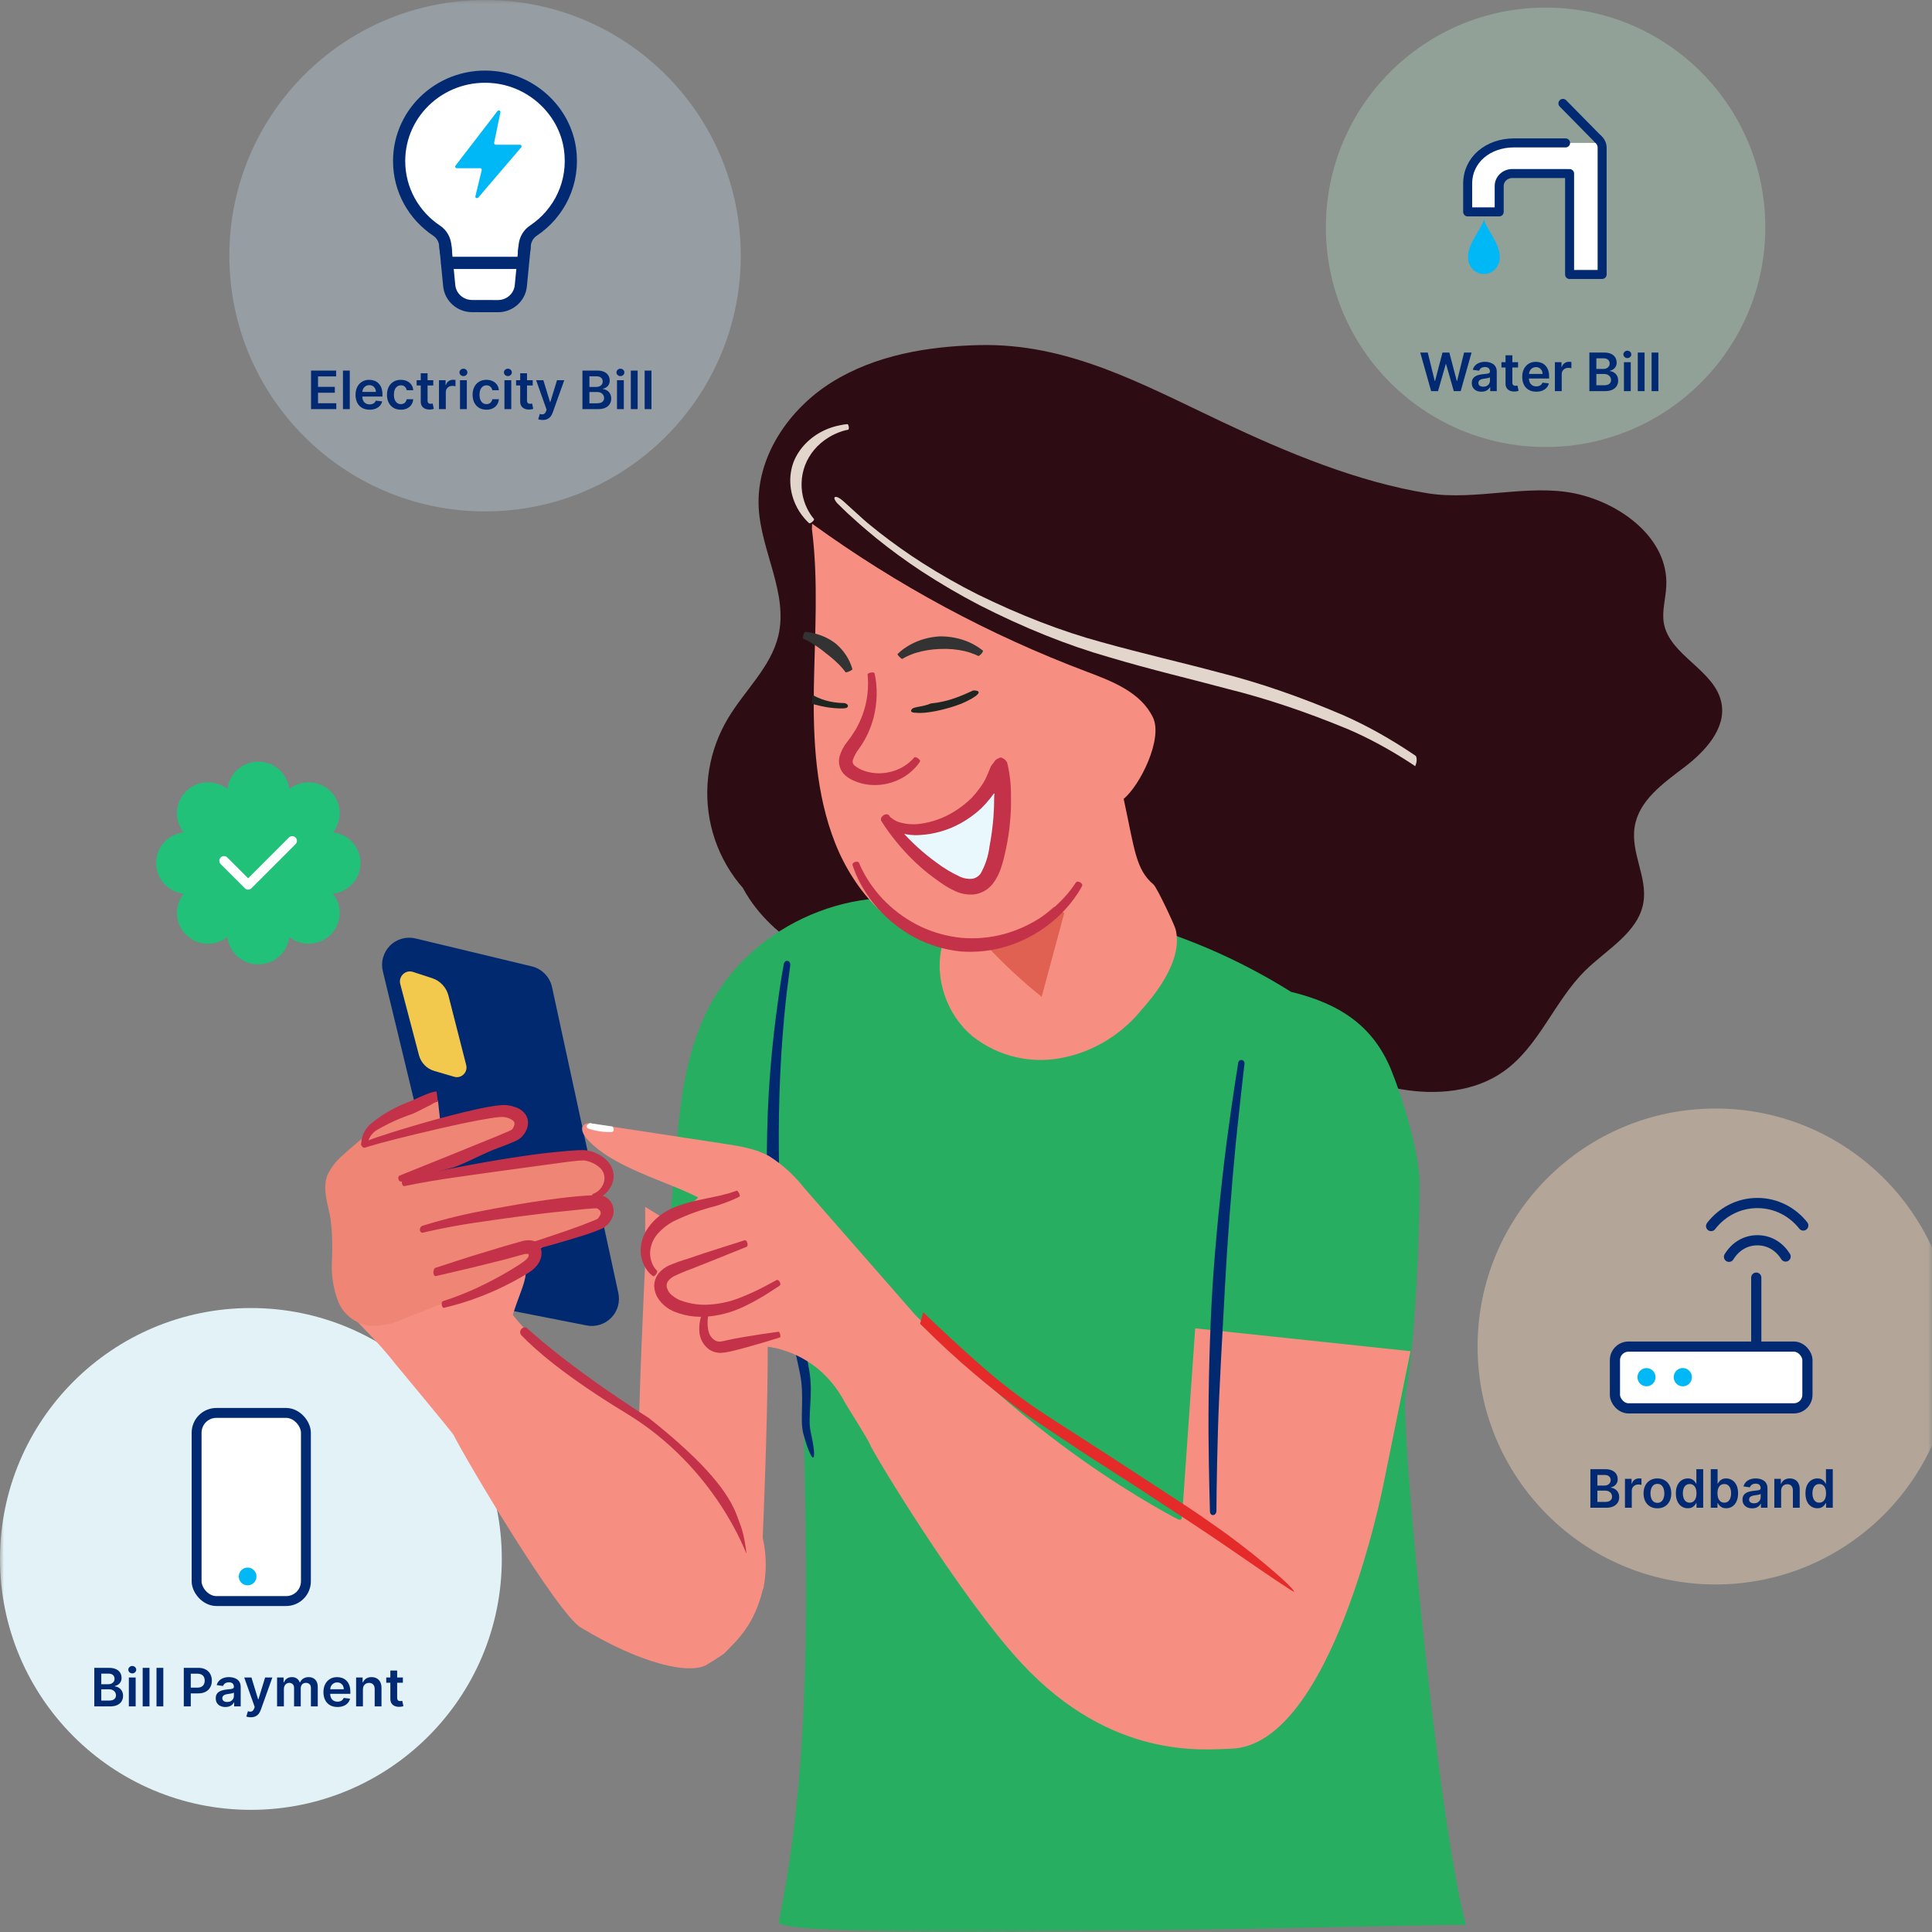 <svg width="255" height="255" viewBox="0 0 255 255" fill="none" xmlns="http://www.w3.org/2000/svg">
<rect x="0" y="0" width="255" height="255" fill="#808080" stroke="none"/>
<mask id="mask0_6183_803" style="mask-type:alpha" maskUnits="userSpaceOnUse" x="0" y="0" width="255" height="255">
<path d="M0 0H255V231C255 244.255 244.255 255 231 255H0V0Z" fill="#D9D9D9"/>
</mask>
<g mask="url(#mask0_6183_803)">
<circle opacity="0.95" cx="33.116" cy="205.76" r="33.116" fill="#E8F8FD"/>
<rect x="25.95" y="186.487" width="14.426" height="24.833" rx="2.614" fill="white" stroke="#012A72" stroke-width="1.307"/>
<path fill-rule="evenodd" clip-rule="evenodd" d="M33.856 208.072C33.856 208.719 33.331 209.244 32.684 209.244C32.037 209.244 31.513 208.719 31.513 208.072C31.513 207.426 32.037 206.901 32.684 206.901C33.331 206.901 33.856 207.426 33.856 208.072Z" fill="#00B8F5"/>
<path d="M12.445 225.226V220.135H14.394C14.762 220.135 15.068 220.193 15.311 220.309C15.557 220.423 15.74 220.58 15.861 220.779C15.983 220.978 16.045 221.203 16.045 221.455C16.045 221.662 16.005 221.839 15.925 221.987C15.846 222.133 15.739 222.251 15.605 222.342C15.47 222.434 15.32 222.499 15.155 222.539V222.589C15.335 222.598 15.508 222.654 15.674 222.755C15.842 222.855 15.978 222.995 16.084 223.178C16.191 223.36 16.244 223.58 16.244 223.839C16.244 224.102 16.18 224.339 16.052 224.55C15.925 224.759 15.732 224.924 15.475 225.044C15.219 225.165 14.895 225.226 14.506 225.226H12.445ZM13.367 224.455H14.359C14.694 224.455 14.935 224.392 15.083 224.264C15.232 224.135 15.306 223.969 15.306 223.767C15.306 223.616 15.269 223.48 15.194 223.359C15.12 223.236 15.014 223.14 14.876 223.071C14.739 223 14.575 222.964 14.384 222.964H13.367V224.455ZM13.367 222.3H14.28C14.439 222.3 14.582 222.271 14.71 222.213C14.837 222.154 14.938 222.07 15.011 221.962C15.085 221.853 15.122 221.723 15.122 221.574C15.122 221.377 15.053 221.215 14.914 221.087C14.776 220.959 14.571 220.896 14.3 220.896H13.367V222.3ZM17.006 225.226V221.408H17.906V225.226H17.006ZM17.458 220.866C17.316 220.866 17.193 220.819 17.09 220.724C16.988 220.628 16.936 220.513 16.936 220.379C16.936 220.243 16.988 220.128 17.09 220.033C17.193 219.937 17.316 219.889 17.458 219.889C17.603 219.889 17.725 219.937 17.826 220.033C17.929 220.128 17.98 220.243 17.98 220.379C17.98 220.513 17.929 220.628 17.826 220.724C17.725 220.819 17.603 220.866 17.458 220.866ZM19.731 220.135V225.226H18.831V220.135H19.731ZM21.556 220.135V225.226H20.656V220.135H21.556ZM24.258 225.226V220.135H26.167C26.558 220.135 26.886 220.208 27.151 220.354C27.418 220.5 27.619 220.7 27.755 220.955C27.893 221.209 27.962 221.497 27.962 221.82C27.962 222.147 27.893 222.437 27.755 222.69C27.618 222.944 27.415 223.144 27.146 223.29C26.878 223.434 26.547 223.506 26.154 223.506H24.889V222.748H26.03C26.259 222.748 26.446 222.708 26.592 222.628C26.738 222.549 26.845 222.439 26.915 222.3C26.986 222.161 27.022 222.001 27.022 221.82C27.022 221.64 26.986 221.481 26.915 221.343C26.845 221.206 26.737 221.099 26.589 221.022C26.444 220.945 26.255 220.906 26.025 220.906H25.18V225.226H24.258ZM29.753 225.303C29.511 225.303 29.293 225.26 29.099 225.174C28.907 225.086 28.755 224.957 28.642 224.786C28.531 224.615 28.476 224.405 28.476 224.155C28.476 223.939 28.515 223.761 28.595 223.62C28.674 223.479 28.783 223.367 28.92 223.282C29.058 223.198 29.213 223.134 29.385 223.091C29.559 223.046 29.739 223.014 29.925 222.994C30.148 222.971 30.33 222.95 30.469 222.932C30.608 222.912 30.709 222.882 30.772 222.842C30.837 222.801 30.869 222.737 30.869 222.651V222.636C30.869 222.448 30.814 222.303 30.703 222.201C30.592 222.098 30.432 222.047 30.223 222.047C30.003 222.047 29.828 222.095 29.698 222.191C29.571 222.287 29.485 222.4 29.44 222.531L28.6 222.412C28.666 222.18 28.775 221.986 28.928 221.83C29.08 221.673 29.267 221.555 29.487 221.477C29.708 221.398 29.951 221.358 30.218 221.358C30.402 221.358 30.585 221.38 30.767 221.423C30.95 221.466 31.116 221.537 31.267 221.636C31.418 221.734 31.539 221.868 31.63 222.037C31.723 222.206 31.769 222.417 31.769 222.671V225.226H30.904V224.701H30.874C30.82 224.808 30.742 224.907 30.643 225C30.545 225.091 30.422 225.165 30.273 225.221C30.125 225.276 29.952 225.303 29.753 225.303ZM29.987 224.642C30.168 224.642 30.324 224.606 30.457 224.535C30.589 224.462 30.691 224.366 30.762 224.247C30.835 224.127 30.872 223.997 30.872 223.856V223.406C30.844 223.43 30.796 223.451 30.728 223.471C30.661 223.491 30.587 223.508 30.504 223.523C30.421 223.538 30.339 223.551 30.258 223.563C30.177 223.575 30.106 223.584 30.047 223.593C29.912 223.611 29.792 223.641 29.686 223.682C29.58 223.724 29.496 223.782 29.435 223.856C29.374 223.929 29.343 224.024 29.343 224.14C29.343 224.305 29.404 224.43 29.524 224.515C29.645 224.6 29.8 224.642 29.987 224.642ZM33.097 226.658C32.974 226.658 32.86 226.648 32.756 226.628C32.653 226.61 32.571 226.588 32.51 226.563L32.719 225.862C32.85 225.9 32.967 225.919 33.069 225.917C33.172 225.915 33.262 225.883 33.34 225.82C33.42 225.759 33.487 225.656 33.541 225.512L33.619 225.305L32.234 221.408H33.188L34.069 224.291H34.108L34.991 221.408H35.948L34.419 225.688C34.348 225.89 34.253 226.064 34.136 226.208C34.018 226.354 33.874 226.465 33.703 226.541C33.534 226.619 33.332 226.658 33.097 226.658ZM36.571 225.226V221.408H37.431V222.057H37.475C37.555 221.838 37.687 221.667 37.87 221.544C38.054 221.42 38.274 221.358 38.529 221.358C38.788 221.358 39.006 221.421 39.183 221.547C39.362 221.671 39.488 221.841 39.561 222.057H39.601C39.685 221.844 39.828 221.675 40.028 221.549C40.23 221.422 40.47 221.358 40.747 221.358C41.098 221.358 41.385 221.469 41.607 221.691C41.829 221.913 41.94 222.237 41.94 222.663V225.226H41.037V222.802C41.037 222.565 40.974 222.392 40.849 222.283C40.723 222.172 40.568 222.116 40.386 222.116C40.169 222.116 39.999 222.184 39.877 222.32C39.756 222.454 39.695 222.629 39.695 222.845V225.226H38.813V222.765C38.813 222.568 38.753 222.41 38.634 222.293C38.516 222.175 38.362 222.116 38.171 222.116C38.042 222.116 37.924 222.149 37.818 222.216C37.712 222.28 37.628 222.372 37.565 222.492C37.502 222.609 37.47 222.747 37.47 222.904V225.226H36.571ZM44.543 225.301C44.16 225.301 43.83 225.221 43.551 225.062C43.274 224.901 43.062 224.674 42.912 224.381C42.763 224.086 42.689 223.739 42.689 223.339C42.689 222.946 42.763 222.602 42.912 222.305C43.063 222.007 43.274 221.775 43.544 221.609C43.814 221.442 44.131 221.358 44.496 221.358C44.731 221.358 44.953 221.396 45.162 221.472C45.372 221.547 45.558 221.663 45.719 221.82C45.881 221.978 46.009 222.178 46.102 222.422C46.194 222.664 46.241 222.952 46.241 223.287V223.563H43.111V222.956H45.378C45.377 222.784 45.339 222.631 45.266 222.497C45.194 222.361 45.092 222.254 44.961 222.176C44.831 222.098 44.681 222.059 44.508 222.059C44.324 222.059 44.163 222.104 44.023 222.193C43.884 222.281 43.776 222.397 43.698 222.541C43.622 222.684 43.583 222.84 43.581 223.011V223.541C43.581 223.763 43.622 223.953 43.703 224.112C43.784 224.27 43.898 224.391 44.043 224.475C44.189 224.558 44.36 224.6 44.555 224.6C44.686 224.6 44.805 224.581 44.911 224.545C45.017 224.507 45.109 224.451 45.187 224.378C45.265 224.305 45.324 224.215 45.363 224.107L46.203 224.202C46.151 224.424 46.049 224.618 45.9 224.783C45.753 224.948 45.564 225.075 45.334 225.166C45.103 225.256 44.84 225.301 44.543 225.301ZM47.902 222.989V225.226H47.002V221.408H47.862V222.057H47.907C47.995 221.843 48.135 221.673 48.327 221.547C48.521 221.421 48.76 221.358 49.045 221.358C49.309 221.358 49.538 221.414 49.734 221.527C49.931 221.64 50.084 221.803 50.191 222.017C50.301 222.231 50.355 222.49 50.353 222.795V225.226H49.453V222.934C49.453 222.679 49.387 222.479 49.254 222.335C49.123 222.191 48.942 222.119 48.71 222.119C48.552 222.119 48.412 222.154 48.29 222.223C48.169 222.291 48.074 222.39 48.004 222.519C47.936 222.648 47.902 222.805 47.902 222.989ZM53.174 221.408V222.104H50.979V221.408H53.174ZM51.521 220.493H52.421V224.078C52.421 224.198 52.439 224.291 52.476 224.356C52.514 224.419 52.564 224.462 52.625 224.485C52.686 224.508 52.754 224.52 52.829 224.52C52.885 224.52 52.937 224.516 52.983 224.508C53.031 224.499 53.067 224.492 53.092 224.485L53.244 225.189C53.196 225.205 53.127 225.223 53.038 225.243C52.95 225.263 52.842 225.275 52.714 225.278C52.489 225.285 52.286 225.251 52.105 225.176C51.925 225.1 51.781 224.982 51.675 224.823C51.571 224.664 51.52 224.465 51.521 224.227V220.493Z" fill="#012A72"/>
<path d="M50.544 128.249L60.497 169.474C60.658 170.148 61.006 170.763 61.504 171.241C62.003 171.719 62.632 172.046 63.312 172.172L77.374 174.931C77.963 175.057 78.577 175.027 79.151 174.856C79.73 174.68 80.249 174.362 80.671 173.934C81.094 173.501 81.401 172.973 81.563 172.394C81.724 171.815 81.739 171.201 81.603 170.617L72.863 130.298C72.722 129.629 72.394 129.02 71.916 128.531C71.438 128.043 70.834 127.7 70.169 127.544L54.909 123.879C54.304 123.723 53.67 123.728 53.066 123.889C52.462 124.055 51.913 124.373 51.475 124.816C51.032 125.259 50.715 125.807 50.554 126.412C50.388 127.016 50.388 127.65 50.544 128.254L50.544 128.249Z" fill="#002970"/>
<path d="M59.943 142.12L57.307 141.347C56.325 141.057 55.562 140.276 55.3 139.279L52.829 129.885C52.563 128.866 53.519 127.957 54.514 128.282L57.045 129.108C58.102 129.455 58.909 130.32 59.188 131.4L61.532 140.574C61.776 141.536 60.89 142.401 59.943 142.12Z" fill="#F2C94C"/>
<path d="M109.507 123.49C104.45 122.697 99.931 119.94 96.952 115.822C93.969 111.703 92.771 106.563 93.61 101.529C94.009 99.154 94.852 96.871 96.095 94.799C98.281 91.131 101.725 88.073 102.724 83.945C104.069 78.319 100.443 72.772 100.138 67.01C99.785 60.332 104.098 53.979 109.826 50.425C115.555 46.867 122.465 45.706 129.189 45.549C140.992 45.251 150.724 50.692 161.35 55.705C169.818 59.714 179.234 63.641 188.49 65.117C194.727 66.103 201.681 63.855 207.81 65.117C213.942 66.379 220.259 71.102 219.925 77.377C219.856 79.011 219.329 80.633 219.605 82.245C220.357 86.548 226.362 88.419 227.212 92.792C227.862 96.174 225.032 99.198 222.264 101.301C219.496 103.404 216.31 105.652 215.758 109.118C215.202 112.579 217.476 115.782 216.906 119.13C216.241 123.069 212.1 125.286 209.23 128.104C205.132 132.152 203.16 138.089 198.459 141.415C194.641 144.132 189.559 144.565 184.945 143.768C180.331 142.975 176.026 141.034 171.645 139.325C160.133 134.908 148.025 132.161 135.695 131.166C127.889 130.535 119.897 130.592 112.46 128.222C105.024 125.847 97.98 120.401 96.447 112.776" fill="#2D0D13"/>
<path opacity="0.86" d="M186.791 101.142C186.998 100.628 187.052 100.172 186.885 99.787C186.775 99.718 186.666 99.635 186.56 99.56C183.485 97.493 180.362 95.746 177.317 94.408C171.631 91.965 166.107 90.064 160.864 88.751C156.081 87.464 150.763 86.257 145.378 84.752C140.186 83.346 134.673 81.218 129.025 78.447C126.611 77.237 124.181 75.855 121.765 74.321C119.835 73.086 117.933 71.738 116.081 70.297C115.312 69.671 114.591 69.12 114.021 68.607L112.544 67.27L111.291 66.134C110.311 65.251 109.681 65.483 110.525 66.442L111.796 67.677L113.47 69.189C114.081 69.729 114.809 70.328 115.628 71.014C117.56 72.572 119.554 74.03 121.58 75.368C124.132 77.033 126.706 78.535 129.264 79.866C135.148 82.866 140.909 85.18 146.348 86.728C151.953 88.409 157.271 89.638 161.994 90.915C167.063 92.169 172.375 93.952 177.846 96.215C180.628 97.401 183.492 98.955 186.315 100.805C186.477 100.907 186.638 101.024 186.803 101.135L186.791 101.142Z" fill="#FFF5E9"/>
<path opacity="0.86" d="M107.432 68.496C107.262 68.296 107.102 68.087 106.958 67.869C106.608 67.324 106.33 66.741 106.135 66.133C105.888 65.355 105.774 64.549 105.8 63.737C105.821 62.944 105.975 62.157 106.258 61.408C106.541 60.674 106.948 59.984 107.463 59.367C107.998 58.73 108.641 58.18 109.362 57.738C109.928 57.388 110.54 57.111 111.178 56.907C111.431 56.824 111.683 56.761 111.945 56.717C112.115 56.693 112.033 55.949 111.822 55.983C111.518 56.008 111.214 56.051 110.916 56.119C110.159 56.26 109.423 56.498 108.734 56.829C107.833 57.262 107.02 57.84 106.33 58.545C105.646 59.25 105.105 60.071 104.745 60.966C104.41 61.87 104.266 62.828 104.313 63.78C104.359 64.733 104.585 65.666 104.982 66.541C105.28 67.212 105.682 67.844 106.171 68.408C106.366 68.641 106.577 68.86 106.804 69.064C107.025 69.108 107.509 68.656 107.437 68.51L107.432 68.496Z" fill="#FFF5E9"/>
<path d="M105.892 168.416C105.369 169.675 85.889 173.361 87.198 167.996C89.942 156.654 88.164 144.004 93.232 133.598C98.581 122.555 111.76 116.404 123.648 119.139C139.887 117.947 156.252 122.048 170.401 130.911C176.941 132.503 181.238 135.455 183.603 141.177C185.218 145.157 187.416 152.326 187.38 156.606C187.304 164.069 186.828 176.788 185.514 184.092C184.819 187.937 189.705 240.155 193.483 254.056C182.938 254.056 102.776 256.41 102.776 253.684C108.434 226.214 105.687 196.435 105.892 168.416Z" fill="#27AE60"/>
<path d="M107.163 69.846C108.046 76.715 107.534 83.775 107.419 90.745C107.303 97.715 107.69 104.84 110.221 111.253C112.747 117.665 117.814 123.264 124.357 124.745C123.242 129.144 125.01 134.015 128.369 136.782C130.086 138.137 132.075 139.087 134.199 139.559C136.323 140.031 138.533 140.016 140.677 139.518C144.614 138.64 148.179 136.395 150.771 133.161C151.679 132.117 156.304 127.055 155.159 122.626C154.964 121.968 152.739 117.208 152.252 116.746C149.897 114.763 149.756 112.126 148.31 105.438C150.479 103.66 153.532 97.494 152.172 94.687C150.56 91.362 146.834 89.941 143.469 88.666C130.579 83.81 118.386 77.237 107.188 69.122" fill="#F68F81"/>
<path d="M111.63 88.75C111.371 88.404 111.091 88.073 110.785 87.757C110.241 87.216 109.661 86.709 109.045 86.247C108.449 85.75 107.817 85.297 107.149 84.888C106.776 84.659 106.382 84.454 105.973 84.279C105.973 83.972 106.05 83.665 106.216 83.397C106.729 83.431 107.237 83.524 107.724 83.665C108.641 83.918 109.501 84.337 110.246 84.897C110.961 85.487 111.547 86.203 111.977 87.006C112.205 87.435 112.386 87.888 112.515 88.356C112.262 88.56 111.956 88.697 111.63 88.75Z" fill="#323332"/>
<path d="M129.152 86.591L128.662 86.37C128.255 86.205 127.832 86.067 127.405 85.957C126.317 85.704 125.189 85.602 124.065 85.658C122.942 85.69 121.834 85.874 120.773 86.2C120.355 86.343 119.948 86.508 119.557 86.706L119.093 86.963C118.99 87.01 118.377 86.407 118.474 86.32L118.912 85.92C119.299 85.607 119.721 85.326 120.165 85.078C121.329 84.444 122.648 84.076 124.014 83.993C125.385 83.975 126.735 84.246 127.966 84.788C128.43 85.005 128.873 85.257 129.291 85.543L129.765 85.901C129.662 86.186 129.45 86.43 129.162 86.586L129.152 86.591Z" fill="#323332"/>
<path d="M131.354 102.991C128.569 108.003 121.221 109.256 117.895 109.256C119.287 112.041 127.409 118.074 129.961 115.521C132.003 113.479 131.74 106.317 131.354 102.991Z" fill="#E8F8FD"/>
<path d="M117.327 107.597C117.327 107.597 117.875 108.39 118.909 109.588C120.298 111.167 121.848 112.578 123.543 113.808C124.551 114.575 125.641 115.226 126.787 115.748C127.279 115.96 127.809 116.044 128.338 115.986C128.78 115.909 129.173 115.658 129.44 115.284C130.057 114.182 130.449 112.964 130.605 111.708C130.848 110.432 131.016 109.143 131.122 107.848C131.184 106.972 131.222 106.064 131.222 105.162L131.222 105L131.247 104.904C131.278 104.64 131.222 104.749 131.172 104.743L130.755 105.303C130.362 105.799 129.939 106.27 129.49 106.714C128.643 107.494 127.709 108.164 126.706 108.712C125.1 109.582 123.331 110.091 121.525 110.207C120.323 110.303 119.121 110.11 118.006 109.646C117.707 109.485 117.42 109.311 117.146 109.111L116.897 108.86C116.418 108.377 117.358 107.739 117.67 107.958L117.85 108.113C118.056 108.248 118.267 108.364 118.492 108.46C119.432 108.77 120.422 108.866 121.4 108.738C122.988 108.531 124.527 107.99 125.903 107.14C126.756 106.624 127.547 106.006 128.257 105.303C128.625 104.91 128.967 104.498 129.285 104.06L129.521 103.725C129.696 103.493 129.851 103.248 129.982 102.984C130.275 102.442 130.524 101.734 130.792 101.128C130.948 100.922 131.147 100.664 131.377 100.342C131.489 100.239 131.614 100.155 131.757 100.104L131.957 100.013C131.957 100.013 131.975 99.955 132.087 99.981C132.168 99.987 132.249 100.013 132.318 100.058L132.592 100.219C132.71 100.335 132.822 100.464 132.916 100.6C133.289 102.082 133.457 103.609 133.433 105.136C133.457 106.102 133.433 107.069 133.352 108.029C133.252 109.427 133.046 110.812 132.748 112.178C132.592 112.9 132.43 113.596 132.187 114.363C131.944 115.187 131.552 115.96 131.035 116.643C130.418 117.43 129.534 117.932 128.562 118.055C127.697 118.132 126.825 117.977 126.034 117.597C125.361 117.288 124.72 116.914 124.116 116.476C123.543 116.076 123.001 115.671 122.446 115.239C120.727 113.854 119.177 112.256 117.819 110.497C117.271 109.794 116.766 109.066 116.293 108.312C116.125 107.758 116.941 107.223 117.315 107.597L117.327 107.597Z" fill="#C33249"/>
<path d="M126.935 92.86C128.006 92.39 128.759 91.952 129.047 91.628C129.33 91.308 129.121 91.124 128.462 91.129C126.925 91.821 125.27 92.606 122.856 92.851C121.775 93.321 120.655 93.26 120.372 93.58C120.085 93.904 120.303 94.083 120.967 94.078C122.157 94.229 124.843 93.683 126.94 92.86L126.935 92.86Z" fill="#1F2520"/>
<path d="M121.424 100.516C121.189 100.88 120.915 101.219 120.605 101.518C119.837 102.292 118.899 102.869 117.871 103.213C116.519 103.683 115.067 103.749 113.68 103.395C113.321 103.294 112.967 103.167 112.628 103.01C112.253 102.848 111.909 102.636 111.595 102.373C111.226 102.054 110.956 101.629 110.822 101.158C110.702 100.713 110.702 100.242 110.822 99.797C111.036 99.099 111.38 98.451 111.839 97.885C112.224 97.399 112.578 96.883 112.902 96.351C113.511 95.309 113.965 94.181 114.249 93.002C114.464 92.076 114.573 91.129 114.573 90.183C114.573 89.799 114.553 89.414 114.509 89.034C114.494 88.787 115.362 88.625 115.432 88.878C115.526 89.287 115.596 89.697 115.641 90.112C115.756 91.16 115.736 92.217 115.586 93.26C115.402 94.621 114.993 95.947 114.379 97.171C114.065 97.788 113.7 98.375 113.291 98.937C112.987 99.337 112.752 99.782 112.588 100.258C112.538 100.394 112.528 100.541 112.563 100.683C112.598 100.824 112.678 100.951 112.787 101.042C113.196 101.366 113.66 101.614 114.159 101.776C115.242 102.12 116.399 102.155 117.502 101.882C118.38 101.68 119.203 101.28 119.912 100.713C120.196 100.485 120.461 100.232 120.69 99.949C120.88 99.838 121.543 100.263 121.424 100.516Z" fill="#C33249"/>
<path d="M106.031 189.237C105.51 187.225 106.245 184.412 105.563 181.173C104.147 174.2 101.794 167.142 101.385 160.038C101.046 152.95 101.213 145.841 101.89 138.773C102.219 135.478 102.608 132.605 102.907 130.553C103.205 128.5 103.448 127.273 103.448 127.273C103.579 126.563 104.368 126.739 104.302 127.404C104.302 127.404 104.14 128.636 103.882 130.684C103.625 132.726 103.362 135.599 103.139 138.874C102.704 145.892 102.674 152.935 103.048 159.958C103.422 166.981 105.633 173.973 106.816 180.906C107.383 184.141 106.552 186.963 106.997 188.97C107.993 193.463 107.205 193.49 106.031 189.237Z" fill="#002970"/>
<path d="M139.074 119.679C139.074 119.679 134.481 124.087 130.359 124.973C132.584 127.341 134.967 129.545 137.485 131.575L140.471 120.505L139.079 119.679L139.074 119.679Z" fill="#E06151"/>
<path d="M113.378 113.878L113.568 114.316C113.683 114.609 113.904 115.002 114.169 115.5C114.915 116.795 115.827 117.989 116.888 119.037C118.25 120.383 119.828 121.491 121.555 122.312C123.243 123.103 125.055 123.597 126.908 123.784C128.766 123.94 130.639 123.784 132.441 123.305C134.284 122.806 136.032 122.005 137.619 120.932C138.861 120.08 139.977 119.063 140.944 117.909C141.294 117.47 141.585 117.118 141.75 116.856C141.915 116.594 142.02 116.463 142.02 116.463C142.231 116.155 143.007 116.599 142.822 116.946L142.571 117.39C142.411 117.687 142.136 118.08 141.79 118.574C140.839 119.874 139.712 121.033 138.44 122.015C136.783 123.295 134.92 124.267 132.927 124.892C130.934 125.507 128.841 125.739 126.763 125.577C124.69 125.361 122.677 124.751 120.829 123.789C118.981 122.811 117.319 121.511 115.917 119.959C114.845 118.76 113.944 117.42 113.238 115.974C113.032 115.551 112.847 115.112 112.692 114.669L112.522 114.185C112.442 113.802 113.193 113.561 113.383 113.878L113.378 113.878Z" fill="#C33249"/>
<path d="M77.392 150.224C80.68 154.048 87.755 155.79 92.155 158.054C90.817 159.457 85.931 161.477 85.565 164.116C84.79 165.939 86.928 168.497 87.496 171.121C89.137 173.05 91.491 170.827 92.247 173.293C92.531 174.256 91.866 176.449 92.406 177.289C93.277 178.636 95.197 178.201 96.728 177.882C98.62 177.492 100.574 177.517 102.456 177.953C104.338 178.393 106.119 179.239 107.674 180.439C109.215 181.655 110.495 183.195 111.439 184.967C111.886 185.798 114.558 189.926 114.837 190.67C115.116 191.546 126.659 210.716 134.804 219.498C146.771 232.393 159.007 230.899 162.453 230.807C175.84 230.463 182.579 196.003 182.579 196.003L186.17 178.338L157.75 175.324L156.027 200.019C155.989 200.845 155.681 200.647 154.983 200.273C152.046 198.703 145.091 194.727 137.009 188.32C131.723 184.132 127.102 179.837 120.811 173.562L106.148 156.803C104.858 155.147 103.304 153.734 101.561 152.619C99.751 151.606 97.691 151.292 95.631 150.968L80.742 148.699L78.229 148.314L78.095 148.269C77.897 148.213 77.69 148.218 77.498 148.269C77.3 148.325 77.117 148.426 76.973 148.573C76.607 149.064 77.007 149.763 77.401 150.224L77.392 150.224Z" fill="#F68F81"/>
<path d="M85.156 166.672C85.156 166.672 84.148 187.676 84.362 190.41C84.61 193.646 91.005 197.699 91.005 197.699L100.572 205.129C100.572 205.129 102.285 168.406 100.572 168.135C98.864 167.863 85.156 159.286 85.156 159.286L85.156 166.672Z" fill="#F68F81"/>
<path d="M68.784 163.099C70.105 168.866 69.273 168.53 67.686 173.531C67.686 173.531 70.815 177.879 77.942 182.864C80.466 185.482 103.961 192.551 100.771 209.593C100.756 209.668 100.7 209.729 100.68 209.804C99.546 214.488 97.359 216.424 95.555 218.27C95.464 218.36 93.438 219.639 93.327 219.704C90.999 221.078 84.619 219.619 76.706 214.839C73.693 213.209 61.411 192.534 59.884 189.43C59.663 188.993 52.4 180.302 52.103 179.925C49.15 176.119 45.451 173.079 44.71 171.53L68.784 163.104L68.784 163.099Z" fill="#F68F81"/>
<path d="M102.929 169.681L101.611 170.533C100.494 171.262 99.331 171.914 98.129 172.484C96.534 173.238 94.818 173.685 93.062 173.793C92.141 173.839 91.221 173.757 90.32 173.546C89.882 173.438 89.455 173.305 89.032 173.136C88.604 172.956 88.207 172.725 87.84 172.443C87.457 172.14 87.125 171.775 86.858 171.365C86.536 170.882 86.36 170.312 86.345 169.727C86.355 169.106 86.572 168.501 86.964 168.023C87.321 167.618 87.754 167.284 88.237 167.053C89.062 166.694 89.907 166.391 90.773 166.139L93.102 165.349L98.28 163.701C98.592 163.609 98.823 164.379 98.556 164.558L93.5 166.591L91.236 167.489C90.461 167.767 89.701 168.085 88.956 168.449C88.665 168.598 88.408 168.803 88.197 169.06C88.046 169.26 87.97 169.507 87.98 169.758C88.031 170.03 88.131 170.292 88.287 170.523C88.438 170.754 88.639 170.949 88.871 171.098C89.123 171.298 89.404 171.462 89.696 171.591C90.038 171.724 90.385 171.837 90.743 171.924C91.497 172.124 92.277 172.217 93.057 172.212C94.642 172.181 96.212 171.868 97.691 171.277C98.873 170.815 100.031 170.282 101.148 169.676L102.521 168.942C102.808 168.839 103.16 169.476 102.919 169.681L102.929 169.681Z" fill="#C33249"/>
<path d="M102.939 176.524C102.939 176.524 98.966 177.793 96.352 178.387C95.964 178.479 95.567 178.537 95.169 178.562C94.635 178.581 94.11 178.44 93.659 178.158C93.271 177.886 92.952 177.536 92.717 177.127C92.481 176.719 92.344 176.266 92.31 175.799C92.261 175.172 92.32 174.545 92.481 173.937C92.584 173.499 92.658 173.266 92.658 173.266C92.702 173.125 93.482 173.28 93.482 173.421L93.413 174.127C93.364 174.637 93.394 175.153 93.502 175.658C93.561 175.921 93.668 176.174 93.825 176.398C93.982 176.621 94.183 176.806 94.419 176.947C94.635 177.054 94.875 177.093 95.115 177.064C95.42 177.02 95.724 176.962 96.023 176.879C98.632 176.31 102.777 175.775 102.777 175.775C102.91 175.765 103.096 176.456 102.939 176.529L102.939 176.524Z" fill="#C33249"/>
<path d="M86.206 168.444C85.909 168.236 85.649 167.988 85.436 167.693C84.895 166.972 84.594 166.109 84.562 165.211C84.531 164.053 84.895 162.916 85.597 161.982C86.252 161.079 87.105 160.327 88.093 159.789C89.851 158.809 92.305 158.378 94.099 158.002C94.858 157.855 95.607 157.672 96.345 157.454C96.896 157.281 97.219 157.154 97.219 157.154C97.395 157.094 97.78 157.825 97.598 157.936C97.598 157.936 97.276 158.124 96.683 158.368C95.945 158.682 95.186 158.957 94.411 159.19C92.502 159.672 90.657 160.342 88.889 161.2C88.098 161.617 87.396 162.175 86.809 162.84C86.237 163.495 85.888 164.307 85.816 165.165C85.769 165.835 85.914 166.5 86.237 167.089C86.367 167.323 86.533 167.541 86.731 167.724C86.83 167.942 86.414 168.546 86.2 168.439L86.206 168.444Z" fill="#C33249"/>
<path d="M80.665 149.416C79.64 149.438 78.616 149.284 77.639 148.96C77.285 148.79 77.361 148.427 77.913 148.229L78.069 148.278L80.863 148.691C81.035 148.993 81.094 149.405 80.665 149.416Z" fill="#FEFEFF"/>
<path d="M159.699 199.524C159.699 199.524 159.664 198.391 159.62 196.493C159.576 194.596 159.526 191.999 159.506 189.009C159.482 183.034 159.674 175.61 160.04 169.801C160.411 163.992 161.142 156.628 161.913 150.679C162.298 147.714 162.679 145.122 162.96 143.275L163.425 140.305C163.425 140.244 163.445 140.189 163.469 140.134C163.494 140.078 163.534 140.033 163.578 139.998C163.623 139.958 163.677 139.932 163.731 139.917C163.786 139.902 163.845 139.897 163.904 139.907C163.964 139.917 164.018 139.937 164.067 139.968C164.117 139.998 164.161 140.043 164.191 140.088C164.225 140.139 164.245 140.194 164.255 140.255C164.265 140.315 164.265 140.375 164.255 140.431C164.255 140.431 164.127 141.548 163.914 143.411C163.702 145.273 163.43 147.87 163.114 150.82C162.54 156.744 161.977 164.118 161.676 169.897C161.374 175.675 160.915 183.069 160.747 189.019C160.658 191.999 160.613 194.606 160.584 196.483C160.554 198.361 160.554 199.478 160.554 199.478C160.465 200.133 159.753 200.133 159.699 199.529L159.699 199.524Z" fill="#002970"/>
<path d="M121.853 173.21C124.154 175.424 126.557 177.664 129.005 179.818C131.843 182.363 134.904 184.708 138.102 186.797L146.52 192.224L155.03 197.778C155.983 198.38 157.579 199.455 158.476 200.057C161.061 201.855 161.72 202.317 163.499 203.667C165.972 205.545 167.822 207.137 169.054 208.231C170.285 209.326 170.853 209.999 170.802 210.084C170.736 210.174 167.787 208.186 162.744 204.707C159.1 202.191 156.363 200.419 150.392 196.507C149.318 195.789 144.057 192.46 142.795 191.607L135.527 186.767C130.657 183.242 126.09 179.346 121.838 175.113C121.706 174.982 121.57 174.857 121.438 174.726C121.575 174.224 121.712 173.717 121.843 173.21L121.853 173.21Z" fill="#E52A2A"/>
<path d="M69.457 175.193C69.457 175.193 74.432 180.006 85.656 187.173C93.473 193.375 96.228 197.217 97.277 200.067C97.557 200.83 97.648 201.064 97.781 201.429C98.275 202.791 98.519 204.877 98.519 205.041C98.519 205.251 94.603 193.779 82.656 186.539C74.524 181.607 70.574 178.071 68.862 176.288C68.391 175.798 68.783 175.107 69.457 175.193Z" fill="#C33249"/>
<path d="M107.233 91.724C108.888 92.646 110.423 92.781 111.438 92.795C112.028 92.906 112.05 93.357 111.651 93.453C111.247 93.549 110.406 93.52 109.292 93.371C108.593 93.256 107.867 93.088 107.162 92.901C107.162 92.862 107.239 91.84 107.233 91.724Z" fill="#1F2520"/>
<path d="M43.157 155.216C43.586 154.283 44.209 153.432 44.981 152.708C45.754 151.984 50.415 147.896 51.392 147.508C53.964 146.213 56.192 145.347 57.807 145.255C57.807 145.255 57.971 146.795 58.061 147.564C58.111 147.987 58.38 147.809 58.724 147.85C58.734 148.288 59.83 147.518 59.496 148.227C60.932 148.049 68.095 146.096 68.658 147.34C68.808 147.789 68.803 148.288 68.643 148.767C68.484 149.247 68.175 149.68 67.766 150.011C66.924 150.659 65.971 151.148 64.965 151.439L52.977 155.695L53.55 156.042C55.25 155.92 56.949 155.716 58.644 155.425L75.607 152.82C76.708 152.55 77.83 152.576 78.852 152.897C79.46 153.157 79.933 153.621 80.187 154.212C80.442 154.803 80.467 155.486 80.252 156.144C80.028 156.791 79.589 157.368 79.006 157.78C78.797 157.928 78.567 158.046 78.338 158.142C78.463 158.158 78.582 158.183 78.697 158.229C78.951 158.326 79.175 158.479 79.345 158.683C79.514 158.887 79.624 159.126 79.674 159.391C79.704 159.952 79.559 160.523 79.26 161.043C78.961 161.558 78.518 161.996 77.989 162.302C76.918 162.889 75.766 163.291 74.585 163.49C73.408 163.689 72.262 164.148 71.245 164.826C70.537 165.478 69.869 166.166 69.241 166.89C67.801 168.129 66.126 169.077 64.341 169.669L53.654 173.92C52.069 174.685 50.35 175.057 48.665 174.986C47.738 174.812 46.886 174.43 46.183 173.864C45.48 173.298 44.941 172.569 44.617 171.733C43.974 170.046 43.7 168.216 43.815 166.35C43.91 164.494 43.85 162.654 43.626 160.844C43.312 158.978 42.529 157.097 43.172 155.216L43.157 155.216Z" fill="#EF8574"/>
<path d="M57.499 168.435L62.335 167.302L66.769 166.201L69.055 165.569C69.266 165.495 69.491 165.479 69.697 165.516C69.697 165.516 69.697 165.516 69.785 165.558C69.799 165.701 69.765 165.848 69.682 165.975C69.52 166.191 69.325 166.38 69.104 166.528C68.561 166.923 67.822 167.36 67.161 167.771C65.83 168.556 64.469 169.273 63.084 169.926C61.571 170.632 60.02 171.238 58.448 171.744C58.164 171.849 58.311 172.666 58.6 172.613C60.24 172.234 61.87 171.728 63.461 171.111C64.934 170.542 66.378 169.884 67.783 169.125C68.522 168.72 69.188 168.367 69.946 167.866C70.367 167.587 70.739 167.229 71.028 166.812C71.366 166.317 71.522 165.732 71.463 165.174C71.434 164.847 71.317 164.547 71.131 164.299C70.94 164.052 70.68 163.867 70.382 163.767C69.892 163.651 69.369 163.672 68.859 163.83L66.598 164.473L62.193 165.811L57.401 167.36C57.058 167.75 57.2 168.456 57.494 168.425L57.499 168.435Z" fill="#C33249"/>
<path d="M55.794 162.704C55.794 162.704 58.648 161.991 62.511 161.412C66.374 160.833 71.184 160.169 74.903 159.82L77.123 159.584L78.205 159.504L78.694 159.482C78.802 159.531 78.694 159.482 78.694 159.482C78.694 159.482 78.632 159.595 78.812 159.273L78.993 158.952L79.085 158.786C79.436 158.175 78.627 159.59 78.704 159.456L78.797 159.498C79.24 159.702 79.296 159.992 79.291 160.185C79.219 160.394 79.106 160.597 78.957 160.769L78.915 160.839L78.668 160.973L78.066 161.219L76.86 161.696L74.723 162.463L71.128 163.674C69.155 164.307 68.094 164.585 68.094 164.585C67.713 164.687 67.79 165.534 68.197 165.475C68.197 165.475 69.32 165.261 71.329 164.714C72.348 164.446 73.579 164.108 75.016 163.669L77.298 162.972L78.57 162.527L79.235 162.254L79.621 162.082C79.796 161.964 79.966 161.841 80.126 161.702C80.548 161.289 80.842 160.774 80.965 160.227C81.032 159.777 80.976 159.327 80.795 158.936C80.615 158.539 80.322 158.217 79.945 157.998C79.688 157.842 79.384 157.756 79.07 157.746L78.462 157.746L77.319 157.81C76.546 157.853 75.768 157.933 75.027 158.014C71.225 158.426 66.379 159.268 62.521 160.045C60.25 160.512 57.989 161.096 55.753 161.787C55.223 162.034 55.387 162.757 55.779 162.698L55.794 162.704Z" fill="#C33249"/>
<path d="M48.145 151.486C48.145 151.486 48.843 151.25 50.066 150.914C51.294 150.583 53.022 150.136 54.985 149.669C56.947 149.197 59.164 148.675 61.356 148.223C62.436 147.993 63.537 147.782 64.582 147.616C65.107 147.526 65.596 147.465 66.06 147.425C66.442 147.405 66.814 147.465 67.151 147.591C67.844 147.897 68.073 148.128 67.803 148.715C67.752 148.851 67.676 148.981 67.574 149.092L67.421 149.172L67.075 149.333L65.535 149.99L59.419 152.47L52.757 155.155C52.365 155.331 52.625 156.069 53.022 155.948L59.852 154.081C61.784 153.414 63.919 152.144 66.019 151.421C66.549 151.21 67.085 151.019 67.635 150.778C67.778 150.728 67.915 150.668 68.048 150.598L68.262 150.492C68.394 150.422 68.517 150.347 68.634 150.261C68.94 150.005 69.19 149.704 69.373 149.368C69.567 149.022 69.679 148.65 69.689 148.279C69.704 147.907 69.623 147.546 69.45 147.23C69.118 146.692 68.588 146.296 67.941 146.105C67.391 145.899 66.779 145.814 66.152 145.864C65.591 145.909 65.025 145.99 64.465 146.095C63.374 146.291 62.263 146.542 61.157 146.813C58.935 147.35 56.733 147.962 54.776 148.535C52.819 149.107 51.096 149.649 49.867 150.066C48.644 150.482 47.859 150.829 47.859 150.829C47.482 150.924 47.778 151.551 48.139 151.481L48.145 151.486Z" fill="#C33249"/>
<path d="M53.388 156.549C53.388 156.549 55.87 156.019 59.048 155.547C62.226 155.074 66.411 154.506 69.614 154.072L74.841 153.359L76.194 153.205L76.819 153.171C76.982 153.152 77.139 153.162 77.292 153.195C77.994 153.335 78.624 153.643 79.118 154.082C79.504 154.405 79.738 154.853 79.778 155.344C79.819 155.836 79.662 156.347 79.336 156.785C79.158 157.04 78.909 157.257 78.624 157.416C78.523 157.474 78.416 157.517 78.304 157.551C78.07 157.628 78.04 158.404 78.482 158.336C78.66 158.288 78.838 158.226 79.006 158.149C79.463 157.941 79.865 157.638 80.175 157.267C80.643 156.722 80.928 156.081 80.989 155.431C81.029 154.612 80.74 153.841 80.175 153.253C79.57 152.612 78.757 152.145 77.831 151.914C77.561 151.841 77.282 151.803 76.997 151.798L76.25 151.812L74.846 151.914C72.985 152.073 71.15 152.275 69.538 152.516C66.314 152.954 62.226 153.692 58.941 154.357C55.656 155.021 53.18 155.71 53.18 155.71C52.91 155.927 53.048 156.587 53.388 156.559L53.388 156.549Z" fill="#C33249"/>
<path d="M47.777 150.22C47.965 149.417 48.451 148.687 49.124 148.174C50.576 147.011 52.196 146.091 53.906 145.456C54.614 145.187 55.362 144.779 56.333 144.409C56.784 144.224 57.161 144.097 57.622 144.066L57.795 145.44C57.334 145.461 57.21 145.636 56.774 145.869C56.041 146.212 55.194 146.709 54.411 147.032C52.816 147.566 51.26 148.269 49.783 149.126C49.303 149.406 48.921 149.84 48.698 150.342C48.619 150.564 48.56 150.797 48.53 151.024C48.466 151.167 47.698 151.288 47.688 151.124C47.673 150.823 47.698 150.516 47.772 150.21L47.777 150.22Z" fill="#C33249"/>
<g clip-path="url(#clip0_6183_803)">
<circle opacity="0.4" cx="226.432" cy="177.72" r="31.409" fill="#FFDDBC"/>
<rect x="213.151" y="177.735" width="25.407" height="8.151" rx="1.791" fill="white" stroke="#012A72" stroke-width="1.344"/>
<path fill-rule="evenodd" clip-rule="evenodd" d="M223.147 181.168C223.479 181.746 223.283 182.486 222.708 182.818C222.133 183.152 221.4 182.955 221.068 182.376C220.736 181.798 220.934 181.059 221.507 180.725C222.082 180.392 222.815 180.589 223.147 181.168Z" fill="#00B8F5"/>
<path fill-rule="evenodd" clip-rule="evenodd" d="M218.35 181.172C218.68 181.746 218.484 182.481 217.913 182.813C217.342 183.145 216.612 182.948 216.283 182.374C215.953 181.799 216.148 181.064 216.719 180.733C217.29 180.401 218.02 180.597 218.35 181.172Z" fill="#00B8F5"/>
<path d="M231.804 177.711V168.63" stroke="#012A72" stroke-width="1.344" stroke-linecap="round" stroke-linejoin="round"/>
<path d="M238.01 161.75C236.595 159.947 234.415 158.785 231.961 158.783C229.47 158.781 227.259 159.976 225.844 161.826" stroke="#012A72" stroke-width="1.344" stroke-linecap="round" stroke-linejoin="round"/>
<path d="M235.679 165.843C234.871 164.558 233.576 163.702 231.959 163.7C230.322 163.699 229.012 164.573 228.207 165.883" stroke="#012A72" stroke-width="1.344" stroke-linecap="round" stroke-linejoin="round"/>
<path d="M209.913 199.004V193.913H211.862C212.23 193.913 212.536 193.971 212.78 194.087C213.025 194.202 213.208 194.358 213.329 194.557C213.452 194.756 213.513 194.982 213.513 195.233C213.513 195.441 213.473 195.618 213.394 195.765C213.314 195.911 213.207 196.03 213.073 196.121C212.939 196.212 212.789 196.277 212.623 196.317V196.367C212.804 196.377 212.977 196.432 213.142 196.534C213.31 196.633 213.447 196.774 213.553 196.956C213.659 197.138 213.712 197.359 213.712 197.617C213.712 197.881 213.648 198.118 213.52 198.328C213.393 198.537 213.2 198.702 212.944 198.823C212.687 198.944 212.364 199.004 211.974 199.004H209.913ZM210.836 198.234H211.828C212.162 198.234 212.403 198.17 212.551 198.042C212.7 197.913 212.775 197.747 212.775 197.545C212.775 197.394 212.737 197.259 212.663 197.138C212.588 197.015 212.482 196.919 212.345 196.849C212.207 196.778 212.043 196.742 211.852 196.742H210.836V198.234ZM210.836 196.079H211.748C211.907 196.079 212.05 196.05 212.178 195.992C212.306 195.932 212.406 195.848 212.479 195.741C212.553 195.631 212.591 195.502 212.591 195.353C212.591 195.156 212.521 194.993 212.382 194.866C212.244 194.738 212.04 194.674 211.768 194.674H210.836V196.079ZM214.474 199.004V195.186H215.347V195.823H215.387C215.456 195.602 215.575 195.432 215.745 195.313C215.915 195.192 216.11 195.132 216.329 195.132C216.378 195.132 216.434 195.134 216.495 195.139C216.558 195.142 216.61 195.148 216.652 195.156V195.984C216.614 195.971 216.553 195.959 216.47 195.949C216.389 195.938 216.31 195.932 216.234 195.932C216.07 195.932 215.923 195.968 215.792 196.039C215.662 196.108 215.561 196.205 215.486 196.33C215.411 196.454 215.374 196.597 215.374 196.76V199.004H214.474ZM218.758 199.079C218.385 199.079 218.062 198.997 217.788 198.833C217.515 198.669 217.303 198.439 217.152 198.144C217.003 197.849 216.928 197.505 216.928 197.11C216.928 196.716 217.003 196.37 217.152 196.074C217.303 195.777 217.515 195.547 217.788 195.383C218.062 195.219 218.385 195.136 218.758 195.136C219.131 195.136 219.454 195.219 219.727 195.383C220.001 195.547 220.212 195.777 220.361 196.074C220.512 196.37 220.587 196.716 220.587 197.11C220.587 197.505 220.512 197.849 220.361 198.144C220.212 198.439 220.001 198.669 219.727 198.833C219.454 198.997 219.131 199.079 218.758 199.079ZM218.763 198.358C218.965 198.358 219.134 198.303 219.27 198.192C219.406 198.079 219.507 197.928 219.573 197.739C219.641 197.55 219.675 197.34 219.675 197.108C219.675 196.874 219.641 196.663 219.573 196.474C219.507 196.283 219.406 196.132 219.27 196.019C219.134 195.906 218.965 195.85 218.763 195.85C218.556 195.85 218.383 195.906 218.246 196.019C218.11 196.132 218.008 196.283 217.94 196.474C217.874 196.663 217.841 196.874 217.841 197.108C217.841 197.34 217.874 197.55 217.94 197.739C218.008 197.928 218.11 198.079 218.246 198.192C218.383 198.303 218.556 198.358 218.763 198.358ZM222.768 199.072C222.468 199.072 222.2 198.994 221.963 198.84C221.726 198.686 221.538 198.462 221.401 198.169C221.263 197.876 221.195 197.52 221.195 197.1C221.195 196.676 221.264 196.318 221.403 196.026C221.544 195.733 221.734 195.512 221.973 195.363C222.211 195.212 222.477 195.136 222.771 195.136C222.994 195.136 223.178 195.175 223.322 195.251C223.467 195.325 223.581 195.416 223.665 195.522C223.75 195.626 223.815 195.725 223.862 195.818H223.899V193.913H224.801V199.004H223.917V198.403H223.862C223.815 198.496 223.748 198.594 223.661 198.699C223.573 198.801 223.457 198.889 223.313 198.962C223.168 199.035 222.987 199.072 222.768 199.072ZM223.019 198.333C223.21 198.333 223.372 198.282 223.506 198.179C223.641 198.075 223.743 197.93 223.812 197.744C223.882 197.558 223.917 197.342 223.917 197.095C223.917 196.848 223.882 196.634 223.812 196.451C223.744 196.269 223.643 196.128 223.509 196.026C223.376 195.925 223.213 195.875 223.019 195.875C222.819 195.875 222.651 195.927 222.517 196.031C222.383 196.136 222.282 196.28 222.214 196.464C222.146 196.648 222.112 196.858 222.112 197.095C222.112 197.334 222.146 197.547 222.214 197.734C222.283 197.92 222.385 198.066 222.52 198.174C222.655 198.28 222.822 198.333 223.019 198.333ZM225.8 199.004V193.913H226.7V195.818H226.737C226.784 195.725 226.849 195.626 226.934 195.522C227.018 195.416 227.133 195.325 227.277 195.251C227.421 195.175 227.605 195.136 227.829 195.136C228.124 195.136 228.39 195.212 228.627 195.363C228.865 195.512 229.054 195.733 229.193 196.026C229.334 196.318 229.405 196.676 229.405 197.1C229.405 197.52 229.336 197.876 229.198 198.169C229.061 198.462 228.873 198.686 228.636 198.84C228.399 198.994 228.131 199.072 227.831 199.072C227.612 199.072 227.431 199.035 227.287 198.962C227.142 198.889 227.026 198.801 226.939 198.699C226.852 198.594 226.785 198.496 226.737 198.403H226.685V199.004H225.8ZM226.683 197.095C226.683 197.342 226.717 197.558 226.787 197.744C226.858 197.93 226.96 198.075 227.093 198.179C227.227 198.282 227.389 198.333 227.58 198.333C227.779 198.333 227.945 198.28 228.08 198.174C228.214 198.066 228.315 197.92 228.383 197.734C228.453 197.547 228.487 197.334 228.487 197.095C228.487 196.858 228.453 196.648 228.385 196.464C228.317 196.28 228.216 196.136 228.082 196.031C227.948 195.927 227.781 195.875 227.58 195.875C227.388 195.875 227.225 195.925 227.09 196.026C226.956 196.128 226.854 196.269 226.785 196.451C226.717 196.634 226.683 196.848 226.683 197.095ZM231.268 199.081C231.026 199.081 230.808 199.038 230.615 198.952C230.422 198.864 230.27 198.735 230.157 198.564C230.046 198.394 229.991 198.183 229.991 197.933C229.991 197.718 230.03 197.539 230.11 197.399C230.189 197.258 230.298 197.145 230.436 197.061C230.573 196.976 230.728 196.912 230.9 196.869C231.074 196.824 231.254 196.792 231.44 196.772C231.664 196.749 231.845 196.728 231.984 196.71C232.123 196.69 232.224 196.66 232.287 196.621C232.352 196.579 232.384 196.515 232.384 196.429V196.414C232.384 196.227 232.329 196.082 232.218 195.979C232.107 195.876 231.947 195.825 231.738 195.825C231.518 195.825 231.343 195.873 231.214 195.969C231.086 196.065 231 196.179 230.955 196.31L230.115 196.19C230.181 195.958 230.291 195.765 230.443 195.609C230.595 195.451 230.782 195.334 231.002 195.256C231.223 195.176 231.466 195.136 231.733 195.136C231.917 195.136 232.1 195.158 232.282 195.201C232.465 195.244 232.631 195.315 232.782 195.415C232.933 195.513 233.054 195.646 233.145 195.815C233.238 195.984 233.284 196.195 233.284 196.449V199.004H232.419V198.48H232.389C232.335 198.586 232.258 198.685 232.158 198.778C232.06 198.869 231.937 198.943 231.788 198.999C231.64 199.054 231.467 199.081 231.268 199.081ZM231.502 198.42C231.683 198.42 231.839 198.385 231.972 198.313C232.104 198.24 232.206 198.144 232.278 198.025C232.35 197.906 232.387 197.776 232.387 197.635V197.185C232.359 197.208 232.311 197.23 232.243 197.249C232.176 197.269 232.102 197.287 232.019 197.302C231.936 197.317 231.854 197.33 231.773 197.341C231.692 197.353 231.621 197.363 231.562 197.371C231.427 197.389 231.307 197.419 231.201 197.461C231.095 197.502 231.011 197.56 230.95 197.635C230.889 197.708 230.858 197.802 230.858 197.918C230.858 198.084 230.919 198.209 231.04 198.293C231.161 198.378 231.315 198.42 231.502 198.42ZM235.089 196.767V199.004H234.189V195.186H235.049V195.835H235.094C235.182 195.621 235.322 195.451 235.514 195.325C235.708 195.199 235.947 195.136 236.232 195.136C236.496 195.136 236.725 195.193 236.921 195.306C237.118 195.418 237.271 195.581 237.378 195.795C237.488 196.009 237.542 196.268 237.54 196.573V199.004H236.64V196.712C236.64 196.457 236.574 196.258 236.441 196.113C236.31 195.969 236.129 195.897 235.897 195.897C235.739 195.897 235.599 195.932 235.477 196.002C235.356 196.069 235.26 196.168 235.191 196.297C235.123 196.427 235.089 196.583 235.089 196.767ZM239.872 199.072C239.572 199.072 239.303 198.994 239.066 198.84C238.829 198.686 238.642 198.462 238.504 198.169C238.367 197.876 238.298 197.52 238.298 197.1C238.298 196.676 238.368 196.318 238.507 196.026C238.648 195.733 238.838 195.512 239.076 195.363C239.315 195.212 239.581 195.136 239.874 195.136C240.098 195.136 240.282 195.175 240.426 195.251C240.57 195.325 240.684 195.416 240.769 195.522C240.854 195.626 240.919 195.725 240.965 195.818H241.003V193.913H241.905V199.004H241.02V198.403H240.965C240.919 198.496 240.852 198.594 240.764 198.699C240.676 198.801 240.56 198.889 240.416 198.962C240.272 199.035 240.09 199.072 239.872 199.072ZM240.123 198.333C240.313 198.333 240.476 198.282 240.61 198.179C240.744 198.075 240.846 197.93 240.916 197.744C240.985 197.558 241.02 197.342 241.02 197.095C241.02 196.848 240.985 196.634 240.916 196.451C240.848 196.269 240.747 196.128 240.612 196.026C240.48 195.925 240.317 195.875 240.123 195.875C239.922 195.875 239.755 195.927 239.621 196.031C239.486 196.136 239.385 196.28 239.317 196.464C239.249 196.648 239.215 196.858 239.215 197.095C239.215 197.334 239.249 197.547 239.317 197.734C239.387 197.92 239.489 198.066 239.623 198.174C239.759 198.28 239.925 198.333 240.123 198.333Z" fill="#012A72"/>
</g>
<circle opacity="0.3" cx="204" cy="30" r="29" fill="#BCEDCB"/>
<path fill-rule="evenodd" clip-rule="evenodd" d="M197.96 33.97C197.96 35.182 197.018 36.165 195.856 36.165C194.694 36.165 193.752 35.182 193.752 33.97C193.666 32.201 195.813 29.804 195.856 28.907C196.135 30.211 197.96 32.038 197.96 33.97Z" fill="#00B8F5"/>
<path fill-rule="evenodd" clip-rule="evenodd" d="M211.211 19.5V36.225L206.917 36.232V22.909L199.363 22.903C198.403 22.903 197.624 23.639 197.624 24.548V27.966H193.465V24.242C193.465 21.045 196.203 18.862 199.579 18.862H206.389H211.211V19.5Z" fill="white"/>
<path d="M210.95 18.376C211.264 18.658 211.461 19.057 211.461 19.5V36.225L207.166 36.231V22.909L199.612 22.903C198.652 22.903 197.874 23.64 197.874 24.549V27.966H193.713V24.242C193.713 21.045 196.451 18.862 199.829 18.862H206.637" stroke="#012A72" stroke-width="1.189" stroke-linecap="round" stroke-linejoin="round"/>
<path d="M210.919 18.352L206.287 13.647" stroke="#012A72" stroke-width="1.189" stroke-linecap="round" stroke-linejoin="round"/>
<path d="M188.892 51.623L187.455 46.532H188.447L189.364 50.274H189.412L190.391 46.532H191.293L192.275 50.276H192.32L193.237 46.532H194.229L192.792 51.623H191.883L190.863 48.051H190.824L189.802 51.623H188.892ZM195.538 51.7C195.296 51.7 195.078 51.657 194.884 51.571C194.692 51.483 194.539 51.354 194.427 51.183C194.316 51.013 194.26 50.802 194.26 50.552C194.26 50.337 194.3 50.158 194.38 50.018C194.459 49.877 194.568 49.764 194.705 49.679C194.843 49.595 194.998 49.531 195.17 49.488C195.344 49.443 195.524 49.411 195.709 49.391C195.933 49.368 196.115 49.347 196.254 49.329C196.393 49.309 196.494 49.279 196.557 49.239C196.622 49.198 196.654 49.134 196.654 49.048V49.033C196.654 48.846 196.598 48.701 196.487 48.598C196.376 48.495 196.217 48.444 196.008 48.444C195.787 48.444 195.612 48.492 195.483 48.588C195.356 48.684 195.269 48.798 195.225 48.929L194.384 48.809C194.451 48.578 194.56 48.384 194.713 48.228C194.865 48.07 195.051 47.953 195.272 47.875C195.492 47.795 195.736 47.755 196.003 47.755C196.187 47.755 196.37 47.777 196.552 47.82C196.734 47.863 196.901 47.934 197.052 48.034C197.203 48.132 197.324 48.265 197.415 48.434C197.507 48.603 197.554 48.815 197.554 49.068V51.623H196.689V51.099H196.659C196.604 51.205 196.527 51.304 196.428 51.397C196.33 51.488 196.207 51.562 196.057 51.618C195.91 51.673 195.737 51.7 195.538 51.7ZM195.772 51.039C195.952 51.039 196.109 51.004 196.241 50.932C196.374 50.859 196.476 50.763 196.547 50.644C196.62 50.525 196.656 50.395 196.656 50.254V49.804C196.628 49.827 196.58 49.849 196.512 49.868C196.446 49.888 196.371 49.906 196.289 49.921C196.206 49.936 196.124 49.949 196.043 49.96C195.961 49.972 195.891 49.982 195.831 49.99C195.697 50.008 195.577 50.038 195.471 50.08C195.365 50.121 195.281 50.179 195.22 50.254C195.158 50.327 195.128 50.421 195.128 50.537C195.128 50.703 195.188 50.828 195.309 50.913C195.43 50.997 195.584 51.039 195.772 51.039ZM200.365 47.805V48.501H198.17V47.805H200.365ZM198.712 46.891H199.612V50.475C199.612 50.596 199.63 50.689 199.667 50.753C199.705 50.816 199.755 50.859 199.816 50.883C199.877 50.906 199.945 50.917 200.02 50.917C200.076 50.917 200.127 50.913 200.174 50.905C200.222 50.897 200.258 50.889 200.283 50.883L200.435 51.586C200.387 51.603 200.318 51.621 200.229 51.641C200.141 51.661 200.033 51.672 199.905 51.676C199.68 51.682 199.477 51.648 199.296 51.574C199.116 51.498 198.972 51.38 198.866 51.221C198.762 51.062 198.711 50.863 198.712 50.624V46.891ZM202.767 51.698C202.384 51.698 202.054 51.618 201.775 51.459C201.499 51.299 201.286 51.072 201.137 50.778C200.987 50.483 200.913 50.136 200.913 49.737C200.913 49.344 200.987 48.999 201.137 48.703C201.287 48.404 201.498 48.172 201.768 48.007C202.038 47.839 202.355 47.755 202.72 47.755C202.955 47.755 203.177 47.794 203.386 47.87C203.597 47.944 203.782 48.06 203.943 48.218C204.105 48.375 204.233 48.576 204.326 48.819C204.419 49.061 204.465 49.35 204.465 49.684V49.96H201.335V49.354H203.602C203.601 49.181 203.563 49.028 203.491 48.894C203.418 48.758 203.316 48.651 203.185 48.573C203.056 48.495 202.905 48.456 202.732 48.456C202.548 48.456 202.387 48.501 202.248 48.591C202.108 48.679 202 48.795 201.922 48.939C201.846 49.081 201.807 49.238 201.805 49.409V49.938C201.805 50.16 201.846 50.351 201.927 50.51C202.008 50.667 202.122 50.788 202.268 50.873C202.413 50.956 202.584 50.997 202.78 50.997C202.911 50.997 203.029 50.979 203.135 50.942C203.241 50.904 203.333 50.849 203.411 50.776C203.489 50.703 203.548 50.612 203.588 50.505L204.428 50.599C204.375 50.821 204.274 51.015 204.124 51.181C203.977 51.345 203.788 51.473 203.558 51.564C203.327 51.653 203.064 51.698 202.767 51.698ZM205.226 51.623V47.805H206.099V48.442H206.139C206.208 48.221 206.327 48.051 206.497 47.932C206.667 47.811 206.862 47.751 207.081 47.751C207.13 47.751 207.186 47.753 207.247 47.758C207.31 47.761 207.362 47.767 207.404 47.775V48.603C207.366 48.59 207.305 48.578 207.222 48.568C207.141 48.557 207.062 48.551 206.986 48.551C206.822 48.551 206.675 48.587 206.544 48.658C206.414 48.727 206.313 48.824 206.238 48.949C206.163 49.073 206.126 49.216 206.126 49.379V51.623H205.226ZM209.778 51.623V46.532H211.727C212.095 46.532 212.4 46.59 212.644 46.706C212.889 46.821 213.072 46.977 213.193 47.176C213.316 47.375 213.377 47.601 213.377 47.852C213.377 48.06 213.337 48.237 213.258 48.384C213.178 48.53 213.071 48.649 212.937 48.74C212.803 48.831 212.653 48.897 212.487 48.936V48.986C212.668 48.996 212.841 49.051 213.007 49.153C213.174 49.252 213.311 49.393 213.417 49.575C213.523 49.757 213.576 49.978 213.576 50.236C213.576 50.5 213.512 50.737 213.385 50.947C213.257 51.156 213.065 51.321 212.808 51.442C212.551 51.563 212.228 51.623 211.838 51.623H209.778ZM210.7 50.853H211.692C212.027 50.853 212.268 50.789 212.415 50.661C212.564 50.532 212.639 50.366 212.639 50.164C212.639 50.013 212.602 49.878 212.527 49.757C212.452 49.634 212.346 49.538 212.209 49.468C212.071 49.397 211.907 49.361 211.717 49.361H210.7V50.853ZM210.7 48.698H211.612C211.771 48.698 211.915 48.669 212.042 48.611C212.17 48.551 212.27 48.467 212.343 48.36C212.418 48.25 212.455 48.121 212.455 47.972C212.455 47.775 212.385 47.612 212.246 47.485C212.109 47.357 211.904 47.293 211.632 47.293H210.7V48.698ZM214.339 51.623V47.805H215.238V51.623H214.339ZM214.791 47.263C214.648 47.263 214.526 47.216 214.423 47.122C214.32 47.026 214.269 46.91 214.269 46.776C214.269 46.64 214.32 46.525 214.423 46.431C214.526 46.334 214.648 46.286 214.791 46.286C214.935 46.286 215.058 46.334 215.159 46.431C215.262 46.525 215.313 46.64 215.313 46.776C215.313 46.91 215.262 47.026 215.159 47.122C215.058 47.216 214.935 47.263 214.791 47.263ZM217.064 46.532V51.623H216.164V46.532H217.064ZM218.889 46.532V51.623H217.989V46.532H218.889Z" fill="#012A72"/>
<ellipse cx="34.095" cy="113.907" rx="8.798" ry="8.725" fill="#21C17A"/>
<ellipse cx="34.095" cy="104.601" rx="4.106" ry="4.071" fill="#21C17A"/>
<ellipse cx="34.095" cy="123.213" rx="4.106" ry="4.071" fill="#21C17A"/>
<ellipse cx="24.71" cy="113.907" rx="4.071" ry="4.106" transform="rotate(-90 24.71 113.907)" fill="#21C17A"/>
<ellipse cx="43.48" cy="113.907" rx="4.071" ry="4.106" transform="rotate(-90 43.48 113.907)" fill="#21C17A"/>
<circle cx="4.089" cy="4.089" r="4.089" transform="matrix(-0.71 -0.704 0.71 -0.704 27.459 126.245)" fill="#21C17A"/>
<ellipse cx="4.089" cy="4.089" rx="4.089" ry="4.089" transform="matrix(-0.71 -0.704 0.71 -0.704 40.731 113.085)" fill="#21C17A"/>
<ellipse cx="4.089" cy="4.089" rx="4.089" ry="4.089" transform="matrix(-0.71 0.704 -0.71 -0.704 46.538 120.488)" fill="#21C17A"/>
<circle cx="4.089" cy="4.089" r="4.089" transform="matrix(-0.71 0.704 -0.71 -0.704 33.266 107.327)" fill="#21C17A"/>
<path d="M29.567 113.614L32.752 116.799L38.57 110.982" stroke="white" stroke-width="1.237" stroke-linecap="round" stroke-linejoin="round"/>
<circle opacity="0.3" cx="64.022" cy="33.75" r="33.75" fill="#CADFF5"/>
<path fill-rule="evenodd" clip-rule="evenodd" d="M75.031 19.898C74.321 14.99 70.174 11.052 65.154 10.489C58.292 9.72 52.487 14.969 52.487 21.545C52.487 25.38 54.448 28.751 57.449 30.749C58.103 31.183 58.503 31.901 58.578 32.673L58.659 33.508H58.66L59.1 38.003C59.25 39.525 60.551 40.688 62.111 40.691L65.525 40.7C67.091 40.703 68.402 39.537 68.55 38.007L69.039 32.943H69.034L69.061 32.672C69.136 31.895 69.543 31.179 70.2 30.741C73.618 28.461 75.683 24.395 75.031 19.898Z" fill="white"/>
<path d="M68.805 34.697H59.026" stroke="#012A72" stroke-width="1.609" stroke-linecap="round" stroke-linejoin="round"/>
<path d="M58.852 33.214L58.771 32.378C58.696 31.607 58.296 30.889 57.642 30.455C54.641 28.457 52.68 25.085 52.68 21.251C52.68 14.675 58.486 9.426 65.347 10.195C70.367 10.757 74.514 14.695 75.225 19.604C75.876 24.101 73.811 28.167 70.393 30.447C69.737 30.885 69.329 31.601 69.254 32.378L69.174 33.198" stroke="#012A72" stroke-width="1.609" stroke-linecap="round" stroke-linejoin="round"/>
<path d="M69.232 32.65L68.743 37.715C68.595 39.243 67.284 40.41 65.718 40.406L62.303 40.398C60.744 40.394 59.443 39.231 59.293 37.71L58.781 32.473" stroke="#012A72" stroke-width="1.609" stroke-linecap="round" stroke-linejoin="round"/>
<path fill-rule="evenodd" clip-rule="evenodd" d="M65.664 14.655L60.124 21.86C60.016 22 60.117 22.203 60.297 22.203H63.369C63.509 22.203 63.612 22.331 63.579 22.465L62.747 25.892C62.694 26.11 62.977 26.251 63.124 26.079L68.789 19.451C68.908 19.311 68.809 19.099 68.624 19.099H65.434C65.297 19.099 65.194 18.975 65.221 18.844L66.049 14.827C66.094 14.604 65.803 14.475 65.664 14.655Z" fill="#00B8F5"/>
<path d="M41.054 54V48.909H44.365V49.682H41.976V51.064H44.193V51.837H41.976V53.227H44.385V54H41.054ZM46.166 48.909V54H45.266V48.909H46.166ZM48.782 54.075C48.399 54.075 48.068 53.995 47.79 53.836C47.513 53.675 47.3 53.448 47.151 53.155C47.002 52.86 46.927 52.513 46.927 52.113C46.927 51.721 47.002 51.376 47.151 51.079C47.302 50.781 47.512 50.549 47.782 50.383C48.052 50.216 48.37 50.132 48.734 50.132C48.97 50.132 49.192 50.17 49.401 50.246C49.611 50.321 49.797 50.437 49.957 50.594C50.12 50.752 50.247 50.952 50.34 51.196C50.433 51.438 50.479 51.726 50.479 52.061V52.337H47.35V51.73H49.617C49.615 51.558 49.578 51.405 49.505 51.271C49.432 51.135 49.33 51.028 49.199 50.95C49.07 50.872 48.919 50.833 48.747 50.833C48.563 50.833 48.401 50.878 48.262 50.967C48.123 51.055 48.014 51.171 47.936 51.315C47.86 51.458 47.821 51.614 47.82 51.785V52.315C47.82 52.537 47.86 52.727 47.941 52.886C48.023 53.044 48.136 53.165 48.282 53.249C48.428 53.332 48.599 53.374 48.794 53.374C48.925 53.374 49.043 53.355 49.15 53.319C49.256 53.281 49.347 53.225 49.425 53.152C49.503 53.079 49.562 52.989 49.602 52.881L50.442 52.976C50.389 53.198 50.288 53.392 50.139 53.557C49.991 53.722 49.802 53.849 49.572 53.94C49.342 54.03 49.078 54.075 48.782 54.075ZM52.906 54.075C52.525 54.075 52.198 53.991 51.924 53.824C51.653 53.656 51.443 53.425 51.295 53.13C51.15 52.833 51.077 52.492 51.077 52.106C51.077 51.718 51.151 51.376 51.3 51.079C51.45 50.781 51.66 50.549 51.932 50.383C52.205 50.216 52.528 50.132 52.901 50.132C53.211 50.132 53.485 50.189 53.724 50.304C53.964 50.416 54.156 50.576 54.298 50.783C54.441 50.989 54.522 51.229 54.542 51.504H53.682C53.647 51.32 53.564 51.167 53.433 51.044C53.304 50.92 53.131 50.858 52.914 50.858C52.73 50.858 52.568 50.908 52.429 51.007C52.29 51.105 52.181 51.246 52.103 51.43C52.027 51.614 51.989 51.834 51.989 52.091C51.989 52.351 52.027 52.575 52.103 52.762C52.179 52.948 52.286 53.091 52.424 53.192C52.563 53.291 52.726 53.341 52.914 53.341C53.046 53.341 53.165 53.316 53.269 53.267C53.375 53.215 53.464 53.142 53.535 53.045C53.606 52.949 53.655 52.833 53.682 52.695H54.542C54.52 52.965 54.441 53.205 54.303 53.413C54.166 53.62 53.978 53.783 53.741 53.901C53.504 54.017 53.226 54.075 52.906 54.075ZM57.187 50.182V50.878H54.992V50.182H57.187ZM55.534 49.267H56.434V52.852C56.434 52.972 56.452 53.065 56.489 53.13C56.527 53.193 56.577 53.236 56.638 53.259C56.699 53.282 56.767 53.294 56.842 53.294C56.898 53.294 56.95 53.29 56.996 53.282C57.044 53.273 57.08 53.266 57.105 53.259L57.257 53.963C57.209 53.979 57.14 53.998 57.051 54.017C56.963 54.037 56.855 54.049 56.727 54.052C56.502 54.059 56.299 54.025 56.118 53.95C55.938 53.874 55.794 53.756 55.688 53.597C55.584 53.438 55.533 53.239 55.534 53.001V49.267ZM57.94 54V50.182H58.812V50.818H58.852C58.922 50.598 59.041 50.428 59.21 50.309C59.381 50.188 59.576 50.127 59.794 50.127C59.844 50.127 59.9 50.13 59.961 50.135C60.024 50.138 60.076 50.144 60.117 50.152V50.98C60.079 50.967 60.019 50.955 59.936 50.945C59.855 50.933 59.776 50.928 59.7 50.928C59.536 50.928 59.388 50.963 59.257 51.034C59.128 51.104 59.026 51.201 58.952 51.325C58.877 51.45 58.84 51.593 58.84 51.755V54H57.94ZM60.715 54V50.182H61.615V54H60.715ZM61.168 49.64C61.025 49.64 60.903 49.593 60.8 49.498C60.697 49.402 60.646 49.287 60.646 49.153C60.646 49.017 60.697 48.902 60.8 48.807C60.903 48.711 61.025 48.663 61.168 48.663C61.312 48.663 61.434 48.711 61.536 48.807C61.638 48.902 61.69 49.017 61.69 49.153C61.69 49.287 61.638 49.402 61.536 49.498C61.434 49.593 61.312 49.64 61.168 49.64ZM64.206 54.075C63.825 54.075 63.498 53.991 63.224 53.824C62.952 53.656 62.743 53.425 62.595 53.13C62.449 52.833 62.376 52.492 62.376 52.106C62.376 51.718 62.451 51.376 62.6 51.079C62.749 50.781 62.96 50.549 63.231 50.383C63.505 50.216 63.828 50.132 64.201 50.132C64.511 50.132 64.785 50.189 65.024 50.304C65.264 50.416 65.456 50.576 65.598 50.783C65.74 50.989 65.822 51.229 65.842 51.504H64.981C64.947 51.32 64.864 51.167 64.733 51.044C64.604 50.92 64.43 50.858 64.213 50.858C64.029 50.858 63.868 50.908 63.729 51.007C63.59 51.105 63.481 51.246 63.403 51.43C63.327 51.614 63.289 51.834 63.289 52.091C63.289 52.351 63.327 52.575 63.403 52.762C63.479 52.948 63.586 53.091 63.724 53.192C63.863 53.291 64.026 53.341 64.213 53.341C64.346 53.341 64.465 53.316 64.569 53.267C64.675 53.215 64.764 53.142 64.835 53.045C64.906 52.949 64.955 52.833 64.981 52.695H65.842C65.82 52.965 65.74 53.205 65.603 53.413C65.465 53.62 65.278 53.783 65.041 53.901C64.804 54.017 64.526 54.075 64.206 54.075ZM66.581 54V50.182H67.48V54H66.581ZM67.033 49.64C66.89 49.64 66.768 49.593 66.665 49.498C66.562 49.402 66.511 49.287 66.511 49.153C66.511 49.017 66.562 48.902 66.665 48.807C66.768 48.711 66.89 48.663 67.033 48.663C67.177 48.663 67.3 48.711 67.401 48.807C67.504 48.902 67.555 49.017 67.555 49.153C67.555 49.287 67.504 49.402 67.401 49.498C67.3 49.593 67.177 49.64 67.033 49.64ZM70.312 50.182V50.878H68.117V50.182H70.312ZM68.659 49.267H69.559V52.852C69.559 52.972 69.577 53.065 69.614 53.13C69.652 53.193 69.702 53.236 69.763 53.259C69.824 53.282 69.892 53.294 69.967 53.294C70.023 53.294 70.075 53.29 70.121 53.282C70.169 53.273 70.205 53.266 70.23 53.259L70.382 53.963C70.334 53.979 70.265 53.998 70.176 54.017C70.088 54.037 69.98 54.049 69.853 54.052C69.627 54.059 69.424 54.025 69.243 53.95C69.063 53.874 68.919 53.756 68.813 53.597C68.709 53.438 68.658 53.239 68.659 53.001V49.267ZM71.624 55.432C71.502 55.432 71.388 55.422 71.284 55.402C71.181 55.384 71.099 55.362 71.038 55.337L71.246 54.636C71.377 54.675 71.494 54.693 71.597 54.691C71.7 54.689 71.79 54.657 71.868 54.594C71.947 54.533 72.014 54.43 72.069 54.286L72.146 54.08L70.762 50.182H71.716L72.596 53.065H72.636L73.518 50.182H74.475L72.947 54.462C72.875 54.664 72.781 54.838 72.663 54.982C72.546 55.128 72.401 55.239 72.231 55.315C72.062 55.393 71.859 55.432 71.624 55.432ZM76.874 54V48.909H78.823C79.191 48.909 79.497 48.967 79.74 49.083C79.986 49.197 80.169 49.354 80.29 49.553C80.412 49.752 80.474 49.977 80.474 50.229C80.474 50.436 80.434 50.614 80.354 50.761C80.275 50.907 80.168 51.025 80.034 51.117C79.899 51.208 79.749 51.273 79.584 51.313V51.363C79.764 51.373 79.938 51.428 80.103 51.529C80.271 51.629 80.407 51.769 80.513 51.952C80.62 52.134 80.672 52.354 80.672 52.613C80.672 52.876 80.609 53.113 80.481 53.324C80.353 53.533 80.161 53.698 79.904 53.819C79.647 53.94 79.324 54 78.935 54H76.874ZM77.796 53.229H78.788C79.123 53.229 79.364 53.166 79.512 53.038C79.661 52.909 79.735 52.743 79.735 52.541C79.735 52.39 79.698 52.254 79.624 52.133C79.549 52.011 79.443 51.914 79.305 51.845C79.168 51.774 79.004 51.738 78.813 51.738H77.796V53.229ZM77.796 51.074H78.709C78.868 51.074 79.011 51.045 79.139 50.987C79.266 50.928 79.367 50.844 79.439 50.736C79.514 50.627 79.551 50.498 79.551 50.348C79.551 50.151 79.482 49.989 79.343 49.861C79.205 49.733 79 49.67 78.729 49.67H77.796V51.074ZM81.435 54V50.182H82.335V54H81.435ZM81.887 49.64C81.745 49.64 81.622 49.593 81.519 49.498C81.417 49.402 81.365 49.287 81.365 49.153C81.365 49.017 81.417 48.902 81.519 48.807C81.622 48.711 81.745 48.663 81.887 48.663C82.032 48.663 82.154 48.711 82.255 48.807C82.358 48.902 82.409 49.017 82.409 49.153C82.409 49.287 82.358 49.402 82.255 49.498C82.154 49.593 82.032 49.64 81.887 49.64ZM84.16 48.909V54H83.26V48.909H84.16ZM85.985 48.909V54H85.085V48.909H85.985Z" fill="#012A72"/>
</g>
<defs>
<clipPath id="clip0_6183_803">
<rect width="62.819" height="62.819" fill="white" transform="translate(195.023 146.31)"/>
</clipPath>
</defs>
</svg>
